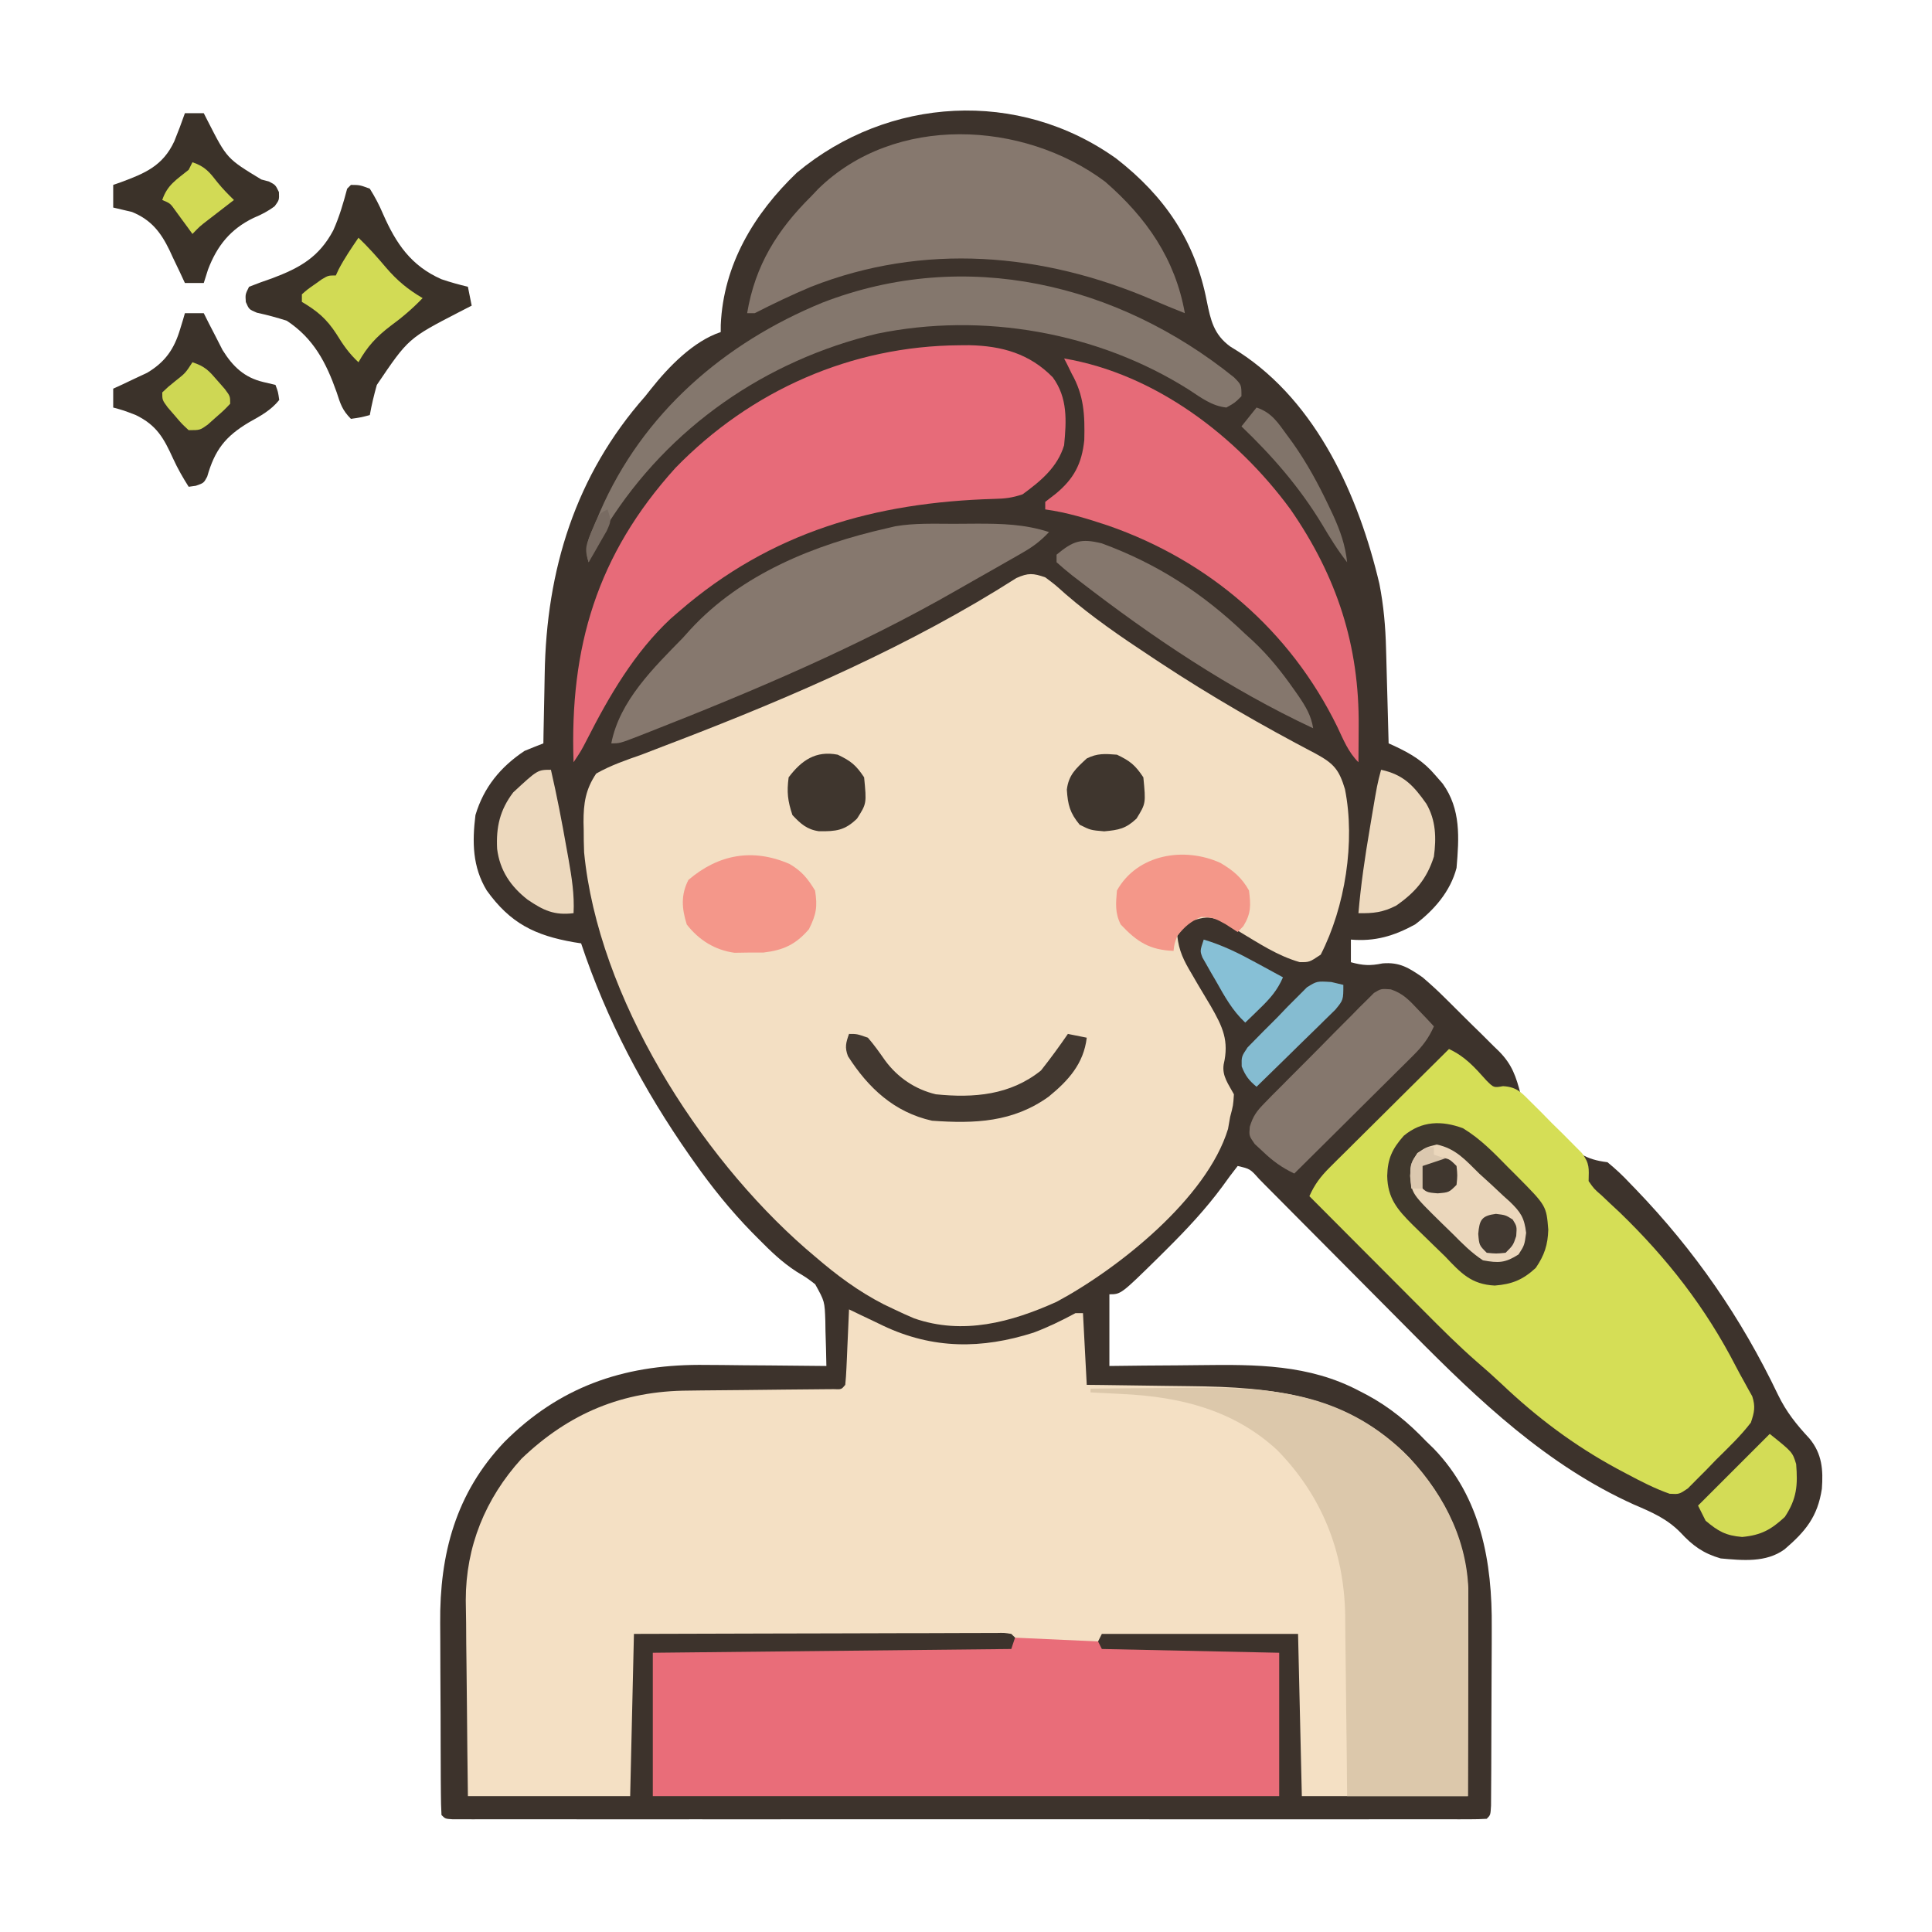 <svg xmlns="http://www.w3.org/2000/svg" width="512" height="512"><path d="M0 0 C12.807 9.974 20.895 21.829 23.969 37.777 C24.993 42.829 25.825 46.604 30.156 49.777 C30.941 50.267 31.726 50.757 32.535 51.262 C53.258 64.727 64.276 89.614 69.711 112.696 C70.833 118.411 71.331 124.053 71.473 129.867 C71.493 130.59 71.514 131.312 71.536 132.057 C71.6 134.339 71.66 136.62 71.719 138.902 C71.762 140.46 71.806 142.018 71.85 143.576 C71.956 147.372 72.057 151.169 72.156 154.965 C72.683 155.202 73.21 155.439 73.752 155.684 C78.121 157.742 81.356 159.663 84.531 163.402 C85.178 164.144 85.825 164.885 86.492 165.648 C91.347 172.406 90.826 179.999 90.156 187.965 C88.543 194.174 84.223 199.16 79.156 202.965 C73.541 206.025 68.532 207.519 62.156 206.965 C62.156 208.945 62.156 210.925 62.156 212.965 C65.35 213.836 67.237 213.948 70.531 213.277 C75.088 212.884 77.527 214.469 81.156 216.965 C83.207 218.725 85.117 220.457 87.02 222.359 C87.538 222.87 88.056 223.38 88.589 223.906 C89.673 224.979 90.753 226.056 91.828 227.136 C93.468 228.777 95.129 230.395 96.791 232.014 C97.848 233.065 98.903 234.118 99.957 235.172 C100.45 235.648 100.942 236.124 101.45 236.615 C104.922 240.158 105.903 243.248 107.156 247.965 C108.789 250.348 108.789 250.348 110.859 252.332 C111.593 253.072 112.326 253.812 113.082 254.574 C113.849 255.322 114.616 256.07 115.406 256.84 C116.158 257.611 116.909 258.382 117.684 259.176 C121.873 263.329 124.204 265.249 130.156 265.965 C132.35 267.771 134.179 269.467 136.094 271.527 C136.824 272.279 136.824 272.279 137.568 273.045 C153.299 289.394 165.571 307.144 175.344 327.59 C177.558 332.163 180.232 335.477 183.672 339.176 C187.029 343.222 187.348 347.491 186.969 352.527 C185.844 359.91 182.639 363.789 177.094 368.547 C172.193 372.133 165.943 371.487 160.156 370.965 C155.533 369.623 152.762 367.619 149.488 364.082 C145.904 360.425 141.875 358.702 137.219 356.715 C114.187 346.339 96.163 329.193 78.578 311.431 C76.756 309.591 74.93 307.756 73.104 305.921 C67.922 300.715 62.746 295.503 57.574 290.286 C54.387 287.073 51.195 283.864 48.001 280.659 C46.789 279.441 45.58 278.221 44.372 277 C42.697 275.306 41.016 273.618 39.333 271.931 C38.587 271.171 38.587 271.171 37.826 270.396 C35.446 267.727 35.446 267.727 32.156 266.965 C30.749 268.736 29.408 270.561 28.094 272.402 C23.645 278.429 18.653 283.751 13.344 289.027 C12.25 290.116 12.25 290.116 11.135 291.226 C1.225 300.965 1.225 300.965 -1.844 300.965 C-1.844 307.235 -1.844 313.505 -1.844 319.965 C1.17 319.93 4.184 319.895 7.289 319.859 C10.255 319.836 13.22 319.818 16.186 319.8 C18.224 319.785 20.263 319.765 22.301 319.739 C36.989 319.555 51.082 319.523 64.406 326.59 C65.074 326.935 65.742 327.279 66.429 327.635 C72.495 330.902 77.398 334.985 82.156 339.965 C83.104 340.883 83.104 340.883 84.07 341.82 C96.641 354.806 99.648 371.936 99.484 389.32 C99.481 390.758 99.479 392.196 99.479 393.634 C99.474 396.618 99.46 399.602 99.438 402.586 C99.409 406.417 99.398 410.248 99.394 414.08 C99.39 417.035 99.38 419.99 99.368 422.945 C99.362 424.36 99.357 425.774 99.354 427.188 C99.347 429.15 99.332 431.113 99.317 433.075 C99.307 434.749 99.307 434.749 99.297 436.458 C99.156 438.965 99.156 438.965 98.156 439.965 C96.682 440.062 95.203 440.09 93.726 440.091 C92.763 440.093 91.8 440.096 90.808 440.099 C89.203 440.095 89.203 440.095 87.565 440.092 C86.437 440.093 85.31 440.095 84.149 440.097 C80.34 440.101 76.531 440.097 72.723 440.094 C70.005 440.095 67.287 440.097 64.57 440.1 C57.935 440.104 51.301 440.103 44.666 440.1 C39.277 440.098 33.888 440.098 28.498 440.099 C27.35 440.099 27.35 440.099 26.178 440.099 C24.623 440.099 23.068 440.1 21.513 440.1 C6.914 440.103 -7.684 440.1 -22.283 440.094 C-34.823 440.09 -47.363 440.091 -59.903 440.095 C-74.448 440.101 -88.993 440.103 -103.537 440.1 C-105.087 440.099 -106.636 440.099 -108.186 440.099 C-109.329 440.098 -109.329 440.098 -110.496 440.098 C-115.882 440.097 -121.268 440.099 -126.655 440.101 C-133.214 440.104 -139.773 440.103 -146.333 440.098 C-149.683 440.095 -153.032 440.095 -156.382 440.098 C-160.006 440.1 -163.629 440.097 -167.252 440.092 C-168.323 440.094 -169.393 440.096 -170.496 440.099 C-171.94 440.095 -171.94 440.095 -173.413 440.091 C-174.251 440.091 -175.088 440.09 -175.951 440.09 C-177.844 439.965 -177.844 439.965 -178.844 438.965 C-178.954 437.04 -178.993 435.111 -179.005 433.183 C-179.014 431.943 -179.024 430.704 -179.034 429.427 C-179.039 428.06 -179.043 426.692 -179.047 425.324 C-179.053 423.922 -179.058 422.52 -179.064 421.117 C-179.075 418.165 -179.081 415.212 -179.084 412.26 C-179.089 408.511 -179.113 404.763 -179.142 401.014 C-179.161 398.109 -179.166 395.204 -179.167 392.299 C-179.17 390.92 -179.178 389.54 -179.192 388.161 C-179.356 369.745 -175.034 353.616 -162.174 340.097 C-147.634 325.543 -130.887 319.741 -110.633 319.672 C-106.578 319.681 -102.524 319.726 -98.469 319.777 C-96.365 319.792 -94.26 319.806 -92.156 319.818 C-87.052 319.851 -81.948 319.903 -76.844 319.965 C-76.89 316.887 -76.982 313.811 -77.082 310.734 C-77.095 309.864 -77.107 308.994 -77.12 308.098 C-77.297 302.832 -77.297 302.832 -79.814 298.304 C-82.069 296.575 -82.069 296.575 -84.762 294.957 C-88.606 292.472 -91.636 289.523 -94.844 286.277 C-95.443 285.673 -96.042 285.069 -96.66 284.446 C-102.282 278.676 -107.211 272.547 -111.844 265.965 C-112.462 265.089 -112.462 265.089 -113.092 264.196 C-125.285 246.762 -135.095 228.21 -141.844 207.965 C-142.787 207.818 -142.787 207.818 -143.75 207.668 C-154.122 205.856 -160.608 202.642 -166.844 193.965 C-170.653 187.698 -170.726 181.095 -169.844 173.965 C-167.635 166.594 -163.216 161.213 -156.844 156.965 C-155.185 156.28 -153.519 155.611 -151.844 154.965 C-151.829 154.019 -151.815 153.072 -151.8 152.098 C-151.741 148.504 -151.663 144.911 -151.581 141.317 C-151.549 139.778 -151.52 138.238 -151.497 136.698 C-151.073 109.05 -143.369 83.927 -124.844 62.965 C-124.344 62.333 -123.843 61.702 -123.328 61.051 C-118.617 55.121 -112.092 48.381 -104.844 45.965 C-104.841 45.345 -104.839 44.725 -104.836 44.086 C-104.138 28.095 -96.043 14.615 -84.656 3.715 C-60.397 -16.501 -25.864 -18.51 0 0 Z " fill="#3D332C" transform="translate(295.844,42.035)"></path><path d="M0 0 C2.551 1.898 2.551 1.898 5.312 4.375 C12.455 10.565 20.116 15.805 28 21 C28.818 21.542 29.635 22.083 30.478 22.642 C43.861 31.468 57.605 39.364 71.805 46.802 C76.578 49.408 77.897 51.073 79.426 56.129 C82.213 70.064 79.487 87.335 73 100 C70 102 70 102 67.441 101.977 C61.536 100.301 56.499 96.905 51.256 93.773 C50.397 93.278 49.538 92.783 48.652 92.273 C47.879 91.814 47.105 91.354 46.308 90.88 C43.425 89.781 41.911 90.072 39 91 C36.54 92.626 36.54 92.626 35 95 C35.378 98.898 36.759 101.659 38.758 104.984 C39.301 105.92 39.843 106.856 40.402 107.82 C41.546 109.765 42.702 111.703 43.871 113.633 C47.036 119.148 48.762 122.785 47.279 129.115 C46.824 132.187 48.583 134.344 50 137 C49.812 139.938 49.812 139.938 49 143 C48.814 144.052 48.629 145.104 48.438 146.188 C42.841 164.586 19.274 183.277 3 192 C-9.03 197.415 -21.792 200.881 -34.75 196.375 C-36.519 195.626 -38.269 194.833 -40 194 C-41.371 193.346 -41.371 193.346 -42.77 192.68 C-49.525 189.221 -55.265 184.944 -61 180 C-61.824 179.299 -62.647 178.597 -63.496 177.875 C-91.802 153.146 -118.492 111.219 -122.203 72.903 C-122.299 70.896 -122.307 68.885 -122.312 66.875 C-122.329 66.211 -122.345 65.547 -122.361 64.863 C-122.366 59.841 -121.812 56.186 -119 52 C-115.178 49.831 -111.141 48.443 -107 47 C-104.952 46.217 -102.907 45.428 -100.863 44.633 C-99.809 44.23 -98.755 43.828 -97.668 43.413 C-66.837 31.578 -35.531 17.99 -7.65 0.188 C-4.52 -1.215 -3.201 -1.114 0 0 Z " fill="#F3DFC3" transform="translate(277,153)"></path><path d="M0 0 C1.502 0.723 1.502 0.723 3.035 1.461 C4.377 2.099 5.72 2.737 7.062 3.375 C7.719 3.692 8.376 4.009 9.053 4.336 C22.241 10.573 35.178 10.549 48.922 6.156 C52.798 4.7 56.357 2.962 60 1 C60.66 1 61.32 1 62 1 C62.33 7.27 62.66 13.54 63 20 C64.416 20.015 65.833 20.029 67.292 20.044 C72.602 20.103 77.911 20.18 83.221 20.262 C85.509 20.295 87.796 20.324 90.084 20.346 C112.581 20.577 131.757 22.543 148.375 39.184 C158.247 49.775 164.145 62.369 164.114 77.005 C164.113 78.166 164.113 79.327 164.113 80.523 C164.108 81.761 164.103 82.998 164.098 84.273 C164.096 86.192 164.096 86.192 164.093 88.149 C164.089 91.532 164.08 94.915 164.069 98.299 C164.058 101.758 164.054 105.217 164.049 108.676 C164.039 115.451 164.019 122.225 164 129 C149.48 129 134.96 129 120 129 C119.67 114.81 119.34 100.62 119 86 C101.84 86 84.68 86 67 86 C66.67 86.66 66.34 87.32 66 88 C62.542 88.058 59.084 88.094 55.625 88.125 C54.64 88.142 53.655 88.159 52.641 88.176 C51.7 88.182 50.759 88.189 49.789 88.195 C48.485 88.211 48.485 88.211 47.155 88.227 C45 88 45 88 43 86 C41.128 85.703 41.128 85.703 38.963 85.759 C38.119 85.757 37.275 85.754 36.405 85.751 C35.477 85.758 34.549 85.766 33.593 85.773 C32.618 85.773 31.642 85.772 30.637 85.772 C27.401 85.773 24.165 85.789 20.93 85.805 C18.691 85.808 16.451 85.811 14.212 85.813 C8.31 85.821 2.408 85.841 -3.494 85.863 C-9.513 85.883 -15.532 85.892 -21.551 85.902 C-33.367 85.924 -45.184 85.959 -57 86 C-57.33 100.19 -57.66 114.38 -58 129 C-72.19 129 -86.38 129 -101 129 C-101.105 121.017 -101.205 113.036 -101.259 105.053 C-101.285 101.334 -101.32 97.616 -101.377 93.897 C-101.432 90.305 -101.462 86.713 -101.474 83.121 C-101.488 81.106 -101.527 79.092 -101.566 77.078 C-101.571 62.867 -96.399 50.155 -86.82 39.598 C-74.163 27.459 -59.909 21.575 -42.465 21.523 C-40.725 21.5 -40.725 21.5 -38.95 21.476 C-35.279 21.429 -31.609 21.401 -27.938 21.375 C-24.234 21.339 -20.531 21.298 -16.829 21.252 C-14.532 21.225 -12.235 21.204 -9.937 21.189 C-8.909 21.179 -7.88 21.168 -6.82 21.158 C-5.911 21.151 -5.002 21.145 -4.065 21.138 C-2.009 21.228 -2.009 21.228 -1 20 C-0.843 18.514 -0.749 17.021 -0.684 15.527 C-0.642 14.628 -0.6 13.729 -0.557 12.803 C-0.517 11.857 -0.478 10.912 -0.438 9.938 C-0.373 8.513 -0.373 8.513 -0.307 7.061 C-0.2 4.707 -0.098 2.354 0 0 Z " fill="#F4E0C4" transform="translate(225,347)"></path><path d="M0 0 C4.295 2.01 6.762 4.811 9.902 8.32 C11.857 10.273 11.857 10.273 14.327 9.843 C18.065 10.063 19.236 11.59 21.863 14.199 C22.75 15.079 23.636 15.959 24.549 16.865 C25.461 17.797 26.373 18.728 27.312 19.688 C28.244 20.6 29.175 21.512 30.135 22.451 C31.015 23.337 31.894 24.224 32.801 25.137 C33.607 25.948 34.413 26.76 35.243 27.596 C37.319 30.436 37.063 31.594 37 35 C38.424 37.046 38.424 37.046 40.48 38.828 C41.226 39.537 41.972 40.245 42.74 40.975 C43.548 41.726 44.356 42.477 45.188 43.25 C57.801 55.435 68.003 68.517 76.032 84.133 C76.719 85.457 77.434 86.767 78.167 88.066 C78.544 88.754 78.921 89.443 79.309 90.152 C79.656 90.77 80.003 91.387 80.361 92.023 C81.248 94.768 80.92 96.273 80 99 C77.251 102.598 73.961 105.688 70.75 108.875 C69.89 109.767 69.03 110.659 68.145 111.578 C67.308 112.416 66.471 113.254 65.609 114.117 C64.846 114.887 64.082 115.656 63.296 116.449 C61 118 61 118 58.471 117.864 C54.459 116.461 50.812 114.554 47.062 112.562 C46.22 112.115 45.378 111.668 44.51 111.207 C33.12 105.033 23.294 97.645 13.914 88.738 C11.781 86.734 9.635 84.819 7.414 82.918 C2.554 78.675 -1.985 74.141 -6.531 69.566 C-7.846 68.25 -7.846 68.25 -9.187 66.906 C-11.961 64.127 -14.73 61.345 -17.5 58.562 C-19.39 56.667 -21.281 54.772 -23.172 52.877 C-27.784 48.254 -32.393 43.628 -37 39 C-35.609 35.863 -33.99 33.745 -31.56 31.333 C-30.859 30.633 -30.159 29.932 -29.437 29.211 C-28.682 28.466 -27.927 27.721 -27.148 26.953 C-26.374 26.182 -25.6 25.411 -24.803 24.616 C-22.332 22.156 -19.853 19.703 -17.375 17.25 C-15.697 15.582 -14.02 13.915 -12.344 12.246 C-8.234 8.159 -4.119 4.077 0 0 Z " fill="#D5DE56" transform="translate(384,278)"></path><path d="M0 0 C10.89 0.495 10.89 0.495 22 1 C22.495 1.99 22.495 1.99 23 3 C46.265 3.495 46.265 3.495 70 4 C70 16.54 70 29.08 70 42 C15.22 42 -39.56 42 -96 42 C-96 29.46 -96 16.92 -96 4 C-64.65 3.67 -33.3 3.34 -1 3 C-0.67 2.01 -0.34 1.02 0 0 Z " fill="#E96D79" transform="translate(269,434)"></path><path d="M0 0 C1.261 -0.01 1.261 -0.01 2.548 -0.019 C11.197 0.16 18.566 2.233 24.688 8.5 C28.669 13.942 28.312 20.032 27.688 26.5 C25.926 32.336 21.502 35.977 16.688 39.5 C13.894 40.431 12.076 40.647 9.18 40.711 C-22.461 41.63 -50.026 49.458 -74.312 70.5 C-75.448 71.482 -75.448 71.482 -76.605 72.484 C-86.159 81.409 -92.846 92.873 -98.719 104.418 C-100.312 107.5 -100.312 107.5 -102.312 110.5 C-103.364 80.005 -96.138 55.536 -75.312 32.5 C-55.34 11.964 -28.73 0.182 0 0 Z " fill="#E76B79" transform="translate(254.312,91.5)"></path><path d="M0 0 C6.598 -0.077 13.196 -0.129 19.794 -0.165 C22.033 -0.18 24.272 -0.2 26.511 -0.226 C48.06 -0.471 66.632 1.181 82.938 16.745 C92.73 26.55 99.541 38.833 100.12 52.923 C100.118 53.94 100.116 54.958 100.114 56.005 C100.113 57.746 100.113 57.746 100.113 59.523 C100.108 60.761 100.103 61.998 100.098 63.273 C100.096 64.552 100.095 65.831 100.093 67.149 C100.089 70.532 100.08 73.915 100.069 77.299 C100.058 80.758 100.054 84.217 100.049 87.676 C100.039 94.451 100.019 101.225 100 108 C89.44 108 78.88 108 68 108 C67.944 101.911 67.944 101.911 67.887 95.699 C67.849 92.434 67.807 89.169 67.764 85.903 C67.72 82.472 67.681 79.041 67.654 75.61 C67.622 71.66 67.567 67.711 67.512 63.762 C67.505 62.55 67.499 61.338 67.492 60.089 C67.204 43.206 61.353 28.45 49.523 16.336 C38.03 5.696 23.924 2.182 8.625 1.438 C7.794 1.394 6.962 1.351 6.105 1.307 C4.07 1.201 2.035 1.1 0 1 C0 0.67 0 0.34 0 0 Z " fill="#DCC8AB" transform="translate(289,368)"></path><path d="M0 0 C10.948 9.502 18.584 20.473 21.137 34.859 C18.221 33.713 15.332 32.518 12.457 31.273 C-16.596 18.811 -48.137 16.143 -77.926 27.859 C-83.021 29.995 -87.944 32.352 -92.863 34.859 C-93.523 34.859 -94.183 34.859 -94.863 34.859 C-92.754 22.203 -86.908 12.811 -77.863 3.859 C-77.26 3.223 -76.657 2.586 -76.035 1.93 C-55.74 -17.924 -21.703 -16.225 0 0 Z " fill="#86786E" transform="translate(292.863,48.141)"></path><path d="M0 0 C24.162 4.073 45.809 20.642 60 40 C72.314 57.809 78.267 76.087 78.062 97.562 C78.058 98.476 78.053 99.389 78.049 100.33 C78.037 102.553 78.021 104.777 78 107 C75.279 104.279 74.006 100.996 72.375 97.562 C59.892 72.079 38.396 53.593 11.688 44.292 C6.153 42.447 0.8 40.804 -5 40 C-5 39.34 -5 38.68 -5 38 C-4.093 37.299 -3.185 36.597 -2.25 35.875 C2.597 31.89 4.703 27.89 5.348 21.617 C5.51 14.983 5.28 9.803 2 4 C1.608 3.196 1.216 2.391 0.812 1.562 C0.544 1.047 0.276 0.531 0 0 Z " fill="#E66B78" transform="translate(282,95)"></path><path d="M0 0 C2.041 -0.002 4.081 -0.02 6.122 -0.039 C12.842 -0.049 18.831 0.108 25.245 2.185 C23.165 4.412 21.137 5.982 18.499 7.498 C17.755 7.928 17.011 8.357 16.245 8.8 C15.441 9.257 14.636 9.714 13.807 10.185 C12.96 10.67 12.112 11.154 11.239 11.653 C9.456 12.668 7.671 13.68 5.885 14.69 C4.203 15.643 2.523 16.6 0.846 17.563 C-25.285 32.576 -53.232 44.378 -81.255 55.373 C-81.997 55.665 -82.739 55.956 -83.504 56.257 C-88.505 58.185 -88.505 58.185 -90.755 58.185 C-88.57 46.885 -79.489 38.111 -71.755 30.185 C-71.109 29.466 -70.463 28.747 -69.798 28.006 C-56.219 13.272 -36.894 5.521 -17.755 1.185 C-17.004 1.009 -16.252 0.832 -15.478 0.65 C-10.365 -0.223 -5.175 -0.001 0 0 Z " fill="#86786E" transform="translate(252.755,138.815)"></path><path d="M0 0 C1.949 1.98 1.949 1.98 1.949 4.98 C0.199 6.73 0.199 6.73 -2.051 7.98 C-5.925 7.562 -8.726 5.388 -11.926 3.293 C-36.017 -11.976 -66.645 -17.369 -94.621 -11.583 C-124.175 -4.514 -149.8 13.2 -166.051 38.98 C-167.877 42.252 -169.548 45.548 -171.051 48.98 C-172.468 44.73 -170.721 41.914 -169.051 37.98 C-168.73 37.217 -168.409 36.453 -168.078 35.666 C-156.777 9.506 -135.125 -9.156 -109.104 -19.817 C-71.215 -34.505 -30.858 -24.871 0 0 Z " fill="#84776D" transform="translate(327.051,100.02)"></path><path d="M0 0 C2.344 0.02 2.344 0.02 5 1 C6.415 3.263 7.466 5.26 8.5 7.688 C11.95 15.536 15.915 21.445 24 25 C26.324 25.797 28.609 26.414 31 27 C31.495 29.475 31.495 29.475 32 32 C30.938 32.545 29.876 33.091 28.781 33.652 C15.208 40.664 15.208 40.664 6.863 53.012 C6.112 55.667 5.487 58.285 5 61 C2.625 61.625 2.625 61.625 0 62 C-2.333 59.667 -2.792 57.992 -3.812 54.875 C-6.593 47.037 -9.895 40.692 -17 36 C-19.627 35.153 -22.228 34.456 -24.926 33.871 C-27 33 -27 33 -27.855 31.035 C-28 29 -28 29 -27 27 C-24.981 26.192 -22.933 25.453 -20.875 24.75 C-13.49 21.975 -8.452 19.129 -4.688 12.062 C-3.067 8.461 -2.011 4.811 -1 1 C-0.67 0.67 -0.34 0.34 0 0 Z " fill="#3B3229" transform="translate(93,49)"></path><path d="M0 0 C4.677 2.846 8.228 6.544 12.043 10.441 C12.81 11.205 13.577 11.969 14.367 12.756 C22.096 20.559 22.096 20.559 22.605 26.879 C22.478 30.903 21.595 33.627 19.293 37.004 C15.869 40.177 12.992 41.333 8.418 41.691 C2.167 41.376 -0.555 38.376 -4.707 34.004 C-5.809 32.927 -6.915 31.855 -8.023 30.785 C-9.211 29.63 -10.397 28.474 -11.582 27.316 C-12.154 26.758 -12.726 26.2 -13.316 25.624 C-17.36 21.584 -19.978 18.567 -20.082 12.629 C-19.969 8.062 -18.773 5.485 -15.707 2.004 C-10.92 -1.985 -5.637 -2.074 0 0 Z " fill="#40382D" transform="translate(387.707,298.996)"></path><path d="M0 0 C3.267 1.095 4.885 2.883 7.237 5.375 C8.027 6.201 8.817 7.027 9.631 7.879 C10.223 8.517 10.814 9.155 11.424 9.812 C10.033 12.95 8.414 15.067 5.984 17.479 C5.283 18.18 4.583 18.88 3.861 19.602 C3.106 20.347 2.351 21.092 1.572 21.859 C0.798 22.63 0.024 23.401 -0.773 24.196 C-3.244 26.656 -5.723 29.109 -8.201 31.562 C-9.879 33.23 -11.556 34.898 -13.232 36.566 C-17.342 40.653 -21.457 44.735 -25.576 48.812 C-28.862 47.244 -31.245 45.527 -33.888 43 C-34.606 42.333 -35.325 41.667 -36.064 40.98 C-37.576 38.812 -37.576 38.812 -37.368 36.408 C-36.486 33.518 -35.526 32.246 -33.421 30.108 C-32.756 29.424 -32.092 28.74 -31.407 28.036 C-30.684 27.315 -29.961 26.594 -29.217 25.851 C-28.475 25.101 -27.734 24.351 -26.97 23.579 C-25.401 21.999 -23.828 20.424 -22.249 18.854 C-19.831 16.442 -17.442 14.006 -15.053 11.566 C-13.526 10.035 -11.997 8.504 -10.467 6.976 C-9.752 6.243 -9.037 5.51 -8.301 4.754 C-7.624 4.09 -6.946 3.425 -6.249 2.74 C-5.659 2.149 -5.069 1.558 -4.461 0.949 C-2.576 -0.188 -2.576 -0.188 0 0 Z " fill="#85776D" transform="translate(368.576,262.188)"></path><path d="M0 0 C14.649 5.388 26.713 13.192 38 24 C38.687 24.624 39.374 25.248 40.082 25.891 C44.263 29.816 47.66 34.068 50.938 38.75 C51.328 39.305 51.718 39.861 52.119 40.433 C54.012 43.221 55.486 45.639 56 49 C33.733 38.575 13.357 24.884 -6.062 9.875 C-6.665 9.413 -7.268 8.952 -7.888 8.476 C-9.299 7.366 -10.656 6.189 -12 5 C-12 4.34 -12 3.68 -12 3 C-7.572 -0.69 -5.521 -1.36 0 0 Z " fill="#85776D" transform="translate(292,144)"></path><path d="M0 0 C1.65 0 3.3 0 5 0 C5.375 0.736 5.75 1.472 6.137 2.23 C11.146 12.037 11.146 12.037 20.25 17.562 C20.936 17.749 21.622 17.936 22.328 18.129 C24 19 24 19 24.922 20.902 C25 23 25 23 23.801 24.641 C21.97 26.023 20.299 26.867 18.188 27.75 C12.073 30.717 8.526 35.128 6.125 41.438 C5.754 42.613 5.383 43.789 5 45 C3.35 45 1.7 45 0 45 C-0.447 44.036 -0.895 43.072 -1.355 42.078 C-1.965 40.802 -2.576 39.526 -3.188 38.25 C-3.479 37.616 -3.771 36.982 -4.072 36.328 C-6.385 31.554 -8.932 28.258 -14.02 26.172 C-14.611 26.033 -15.203 25.893 -15.812 25.75 C-16.864 25.503 -17.916 25.255 -19 25 C-19 23.02 -19 21.04 -19 19 C-18.336 18.769 -17.672 18.539 -16.988 18.301 C-10.592 15.938 -5.841 13.956 -2.816 7.457 C-1.811 4.99 -0.875 2.516 0 0 Z " fill="#3B3229" transform="translate(49,30)"></path><path d="M0 0 C1.65 0 3.3 0 5 0 C5.447 0.892 5.895 1.784 6.355 2.703 C6.96 3.874 7.565 5.044 8.188 6.25 C8.779 7.41 9.371 8.57 9.98 9.766 C12.708 14.133 15.724 17.053 20.812 18.25 C21.864 18.497 22.916 18.745 24 19 C24.688 20.812 24.688 20.812 25 23 C22.805 25.729 20.091 27.19 17.062 28.875 C10.672 32.665 7.928 36.251 5.906 43.328 C5 45 5 45 2.906 45.734 C2.277 45.822 1.648 45.91 1 46 C-0.528 43.587 -1.917 41.182 -3.102 38.582 C-5.594 33.138 -7.412 29.737 -13 27 C-16.225 25.757 -16.225 25.757 -19 25 C-19 23.35 -19 21.7 -19 20 C-18.18 19.625 -17.36 19.25 -16.516 18.863 C-15.438 18.352 -14.36 17.84 -13.25 17.312 C-12.183 16.814 -11.115 16.315 -10.016 15.801 C-5.201 12.926 -2.838 9.507 -1.25 4.188 C-1.008 3.397 -0.765 2.607 -0.516 1.793 C-0.345 1.201 -0.175 0.61 0 0 Z " fill="#3B322A" transform="translate(49,83)"></path><path d="M0 0 C3.254 1.919 4.761 3.787 6.762 7.039 C7.451 11.325 7.078 13.407 5.137 17.289 C1.644 21.333 -1.586 22.843 -6.895 23.473 C-8.163 23.474 -9.431 23.475 -10.738 23.477 C-12.641 23.506 -12.641 23.506 -14.582 23.535 C-19.75 22.834 -24.018 20.184 -27.238 16.039 C-28.567 11.79 -28.84 8.216 -26.801 4.227 C-18.851 -2.56 -9.77 -4.241 0 0 Z " fill="#F4978A" transform="translate(209.238,228.961)"></path><path d="M0 0 C3.329 1.955 5.651 3.887 7.562 7.312 C8.042 11.214 8.14 13.375 6.062 16.75 C5.567 17.266 5.072 17.781 4.562 18.312 C2.985 17.292 2.985 17.292 1.375 16.25 C-1.124 14.834 -2.196 14.312 -5.125 14.312 C-7.978 15.546 -9.498 16.888 -11.438 19.312 C-12.225 21.451 -12.225 21.451 -12.438 23.312 C-18.786 23.053 -22.106 20.925 -26.438 16.312 C-27.988 13.212 -27.727 10.734 -27.438 7.312 C-22.042 -2.354 -9.583 -4.372 0 0 Z " fill="#F49789" transform="translate(323.438,228.688)"></path><path d="M0 0 C5.048 1.068 7.641 4.138 11.25 7.688 C12.308 8.653 13.368 9.616 14.43 10.578 C15.538 11.613 16.645 12.65 17.75 13.688 C18.291 14.173 18.832 14.659 19.389 15.159 C22.254 17.928 23.217 19.406 23.691 23.41 C23.25 26.688 23.25 26.688 21.688 29.125 C18.156 31.389 16.389 31.446 12.25 30.688 C9.221 28.716 6.787 26.247 4.25 23.688 C3.361 22.823 2.471 21.958 1.555 21.066 C-6.625 13.038 -6.625 13.038 -7.062 8.312 C-6.75 4.688 -6.75 4.688 -5.125 2.25 C-2.75 0.688 -2.75 0.688 0 0 Z " fill="#EBD7BC" transform="translate(380.75,303.312)"></path><path d="M0 0 C1.579 6.865 2.911 13.749 4.125 20.688 C4.307 21.694 4.489 22.7 4.676 23.736 C5.518 28.542 6.251 33.098 6 38 C0.84 38.645 -2.027 37.234 -6.172 34.426 C-10.697 30.897 -13.533 26.685 -14.258 20.965 C-14.555 15.187 -13.529 10.651 -10 6 C-3.527 0 -3.527 0 0 0 Z " fill="#EDD9BE" transform="translate(146,204)"></path><path d="M0 0 C5.943 1.273 8.63 4.217 12 9 C14.54 13.387 14.66 18.055 14 23 C12.137 28.916 9.037 32.505 4 36 C0.466 37.81 -2.076 38.072 -6 38 C-5.362 30.472 -4.27 23.07 -3 15.625 C-2.822 14.559 -2.644 13.493 -2.461 12.395 C-1.026 3.879 -1.026 3.879 0 0 Z " fill="#EEDABF" transform="translate(366,204)"></path><path d="M0 0 C2.125 0 2.125 0 5 1 C6.668 2.908 8.08 4.927 9.535 7 C12.868 11.55 17.515 14.688 23 16 C33.101 17.031 42.752 16.221 50.875 9.688 C53.373 6.528 55.721 3.321 58 0 C60.475 0.495 60.475 0.495 63 1 C62.189 7.89 58.112 12.382 52.926 16.613 C43.5 23.4 33.363 23.826 22 23 C12.01 20.78 5.094 14.333 -0.285 5.895 C-1.171 3.546 -0.821 2.329 0 0 Z " fill="#423830" transform="translate(225,274)"></path><path d="M0 0 C2.641 2.535 5.021 5.203 7.375 8 C10.314 11.403 13.131 13.735 17 16 C14.335 18.774 11.604 21.111 8.5 23.375 C4.715 26.262 2.32 28.864 0 33 C-2.442 30.745 -4.081 28.391 -5.812 25.562 C-8.46 21.475 -10.864 19.462 -15 17 C-15 16.34 -15 15.68 -15 15 C-13.539 13.711 -13.539 13.711 -11.625 12.375 C-10.999 11.929 -10.372 11.483 -9.727 11.023 C-8 10 -8 10 -6 10 C-5.629 9.196 -5.629 9.196 -5.25 8.375 C-3.703 5.436 -1.87 2.742 0 0 Z " fill="#D2DB55" transform="translate(95,63)"></path><path d="M0 0 C6.029 4.824 6.029 4.824 7 8 C7.453 13.622 7.189 17.161 4 22 C0.323 25.401 -2.286 26.838 -7.312 27.312 C-11.702 26.941 -13.648 25.807 -17 23 C-17.66 21.68 -18.32 20.36 -19 19 C-12.73 12.73 -6.46 6.46 0 0 Z " fill="#D3DC56" transform="translate(469,380)"></path><path d="M0 0 C3.494 1.668 4.827 2.74 7 6 C7.672 12.947 7.672 12.947 5.125 16.938 C1.871 20.096 -0.424 20.339 -4.961 20.289 C-8.165 19.835 -9.827 18.304 -12 16 C-13.242 12.273 -13.531 9.919 -13 6 C-9.581 1.475 -5.786 -1.132 0 0 Z " fill="#3F362E" transform="translate(222,200)"></path><path d="M0 0 C3.494 1.668 4.827 2.74 7 6 C7.669 12.915 7.669 12.915 5.188 16.938 C2.345 19.618 0.493 19.954 -3.375 20.312 C-7 20 -7 20 -9.875 18.562 C-12.47 15.433 -13.02 13.264 -13.277 9.258 C-12.794 5.322 -10.857 3.658 -8 1 C-5.18 -0.41 -3.13 -0.245 0 0 Z " fill="#3F362E" transform="translate(296,200)"></path><path d="M0 0 C1.575 0.374 1.575 0.374 3.182 0.756 C3.182 4.756 3.182 4.756 1.07 7.322 C0.107 8.284 -0.867 9.236 -1.85 10.178 C-2.36 10.683 -2.871 11.188 -3.397 11.708 C-5.028 13.317 -6.673 14.912 -8.318 16.506 C-9.427 17.595 -10.535 18.685 -11.643 19.776 C-14.358 22.447 -17.085 25.105 -19.818 27.756 C-21.846 26.081 -22.784 24.843 -23.758 22.375 C-23.818 19.756 -23.818 19.756 -22.207 17.337 C-19.597 14.663 -16.981 12.003 -14.318 9.381 C-13.419 8.442 -12.519 7.502 -11.592 6.534 C-10.265 5.209 -10.265 5.209 -8.912 3.858 C-8.105 3.047 -7.297 2.235 -6.465 1.399 C-3.818 -0.244 -3.818 -0.244 0 0 Z " fill="#85BCD1" transform="translate(352.818,260.244)"></path><path d="M0 0 C5.001 1.48 9.329 3.632 13.875 6.125 C14.563 6.498 15.252 6.87 15.961 7.254 C17.643 8.165 19.322 9.082 21 10 C19.523 13.452 17.562 15.65 14.875 18.25 C14.151 18.956 13.426 19.663 12.68 20.391 C12.125 20.922 11.571 21.453 11 22 C7.564 18.784 5.544 15.067 3.25 11 C2.826 10.276 2.402 9.551 1.965 8.805 C1.569 8.106 1.173 7.407 0.766 6.688 C0.402 6.052 0.039 5.416 -0.335 4.762 C-1 3 -1 3 0 0 Z " fill="#87C0D6" transform="translate(319,249)"></path><path d="M0 0 C4.056 1.352 5.686 4.047 8.125 7.375 C8.606 8.03 9.086 8.686 9.582 9.361 C13.332 14.669 16.345 20.194 19.125 26.062 C19.503 26.859 19.881 27.655 20.27 28.476 C22.167 32.647 23.514 36.393 24 41 C21.473 37.781 19.401 34.392 17.312 30.875 C11.379 21.103 4.25 12.906 -4 5 C-2.68 3.35 -1.36 1.7 0 0 Z " fill="#81746A" transform="translate(333,108)"></path><path d="M0 0 C3.41 1.137 4.376 2.258 6.688 4.938 C7.621 6.003 7.621 6.003 8.574 7.09 C10 9 10 9 10 11 C8.355 12.727 8.355 12.727 6.188 14.625 C5.48 15.257 4.772 15.888 4.043 16.539 C2 18 2 18 -1 18 C-2.824 16.32 -2.824 16.32 -4.688 14.125 C-5.31 13.406 -5.933 12.686 -6.574 11.945 C-8 10 -8 10 -8 8 C-6.504 6.562 -6.504 6.562 -4.562 5 C-1.848 2.855 -1.848 2.855 0 0 Z " fill="#CED754" transform="translate(51,96)"></path><path d="M0 0 C3.404 1.135 4.547 2.659 6.719 5.43 C8.053 7.065 9.487 8.531 11 10 C10.374 10.482 9.747 10.964 9.102 11.461 C8.284 12.093 7.467 12.724 6.625 13.375 C5.813 14.001 5.001 14.628 4.164 15.273 C1.958 16.968 1.958 16.968 0 19 C-0.41 18.434 -0.82 17.868 -1.242 17.285 C-2.05 16.185 -2.05 16.185 -2.875 15.062 C-3.409 14.332 -3.942 13.601 -4.492 12.848 C-5.88 10.889 -5.88 10.889 -8 10 C-6.664 5.992 -4.231 4.625 -1 2 C-0.67 1.34 -0.34 0.68 0 0 Z " fill="#D2DA55" transform="translate(51,43)"></path><path d="M0 0 C2.562 0.312 2.562 0.312 4.438 1.5 C5.562 3.312 5.562 3.312 5.375 5.875 C4.562 8.312 4.562 8.312 2.562 10.312 C0.062 10.562 0.062 10.562 -2.438 10.312 C-4.438 8.312 -4.438 8.312 -4.688 5.312 C-4.377 1.584 -3.782 0.485 0 0 Z " fill="#423931" transform="translate(396.438,321.688)"></path><path d="M0 0 C3 0.25 3 0.25 5 2.25 C5.25 4.75 5.25 4.75 5 7.25 C3 9.25 3 9.25 0 9.5 C-3 9.25 -3 9.25 -5 7.25 C-5.25 4.75 -5.25 4.75 -5 2.25 C-3 0.25 -3 0.25 0 0 Z " fill="#40372F" transform="translate(381,306.75)"></path><path d="M0 0 C0 0.66 0 1.32 0 2 C0.99 2.33 1.98 2.66 3 3 C1.02 3.66 -0.96 4.32 -3 5 C-3 6.98 -3 8.96 -3 11 C-3.99 11 -4.98 11 -6 11 C-6.49 4.636 -6.49 4.636 -4.125 1.562 C-2 0 -2 0 0 0 Z " fill="#DBC8AF" transform="translate(380,304)"></path><path d="M0 0 C1 3 1 3 -0.215 5.699 C-0.783 6.685 -1.352 7.671 -1.938 8.688 C-2.503 9.681 -3.069 10.675 -3.652 11.699 C-4.319 12.838 -4.319 12.838 -5 14 C-6.222 10.335 -5.628 9.368 -4.188 5.875 C-3.83 4.986 -3.473 4.096 -3.105 3.18 C-2 1 -2 1 0 0 Z " fill="#786B62" transform="translate(161,135)"></path></svg>
